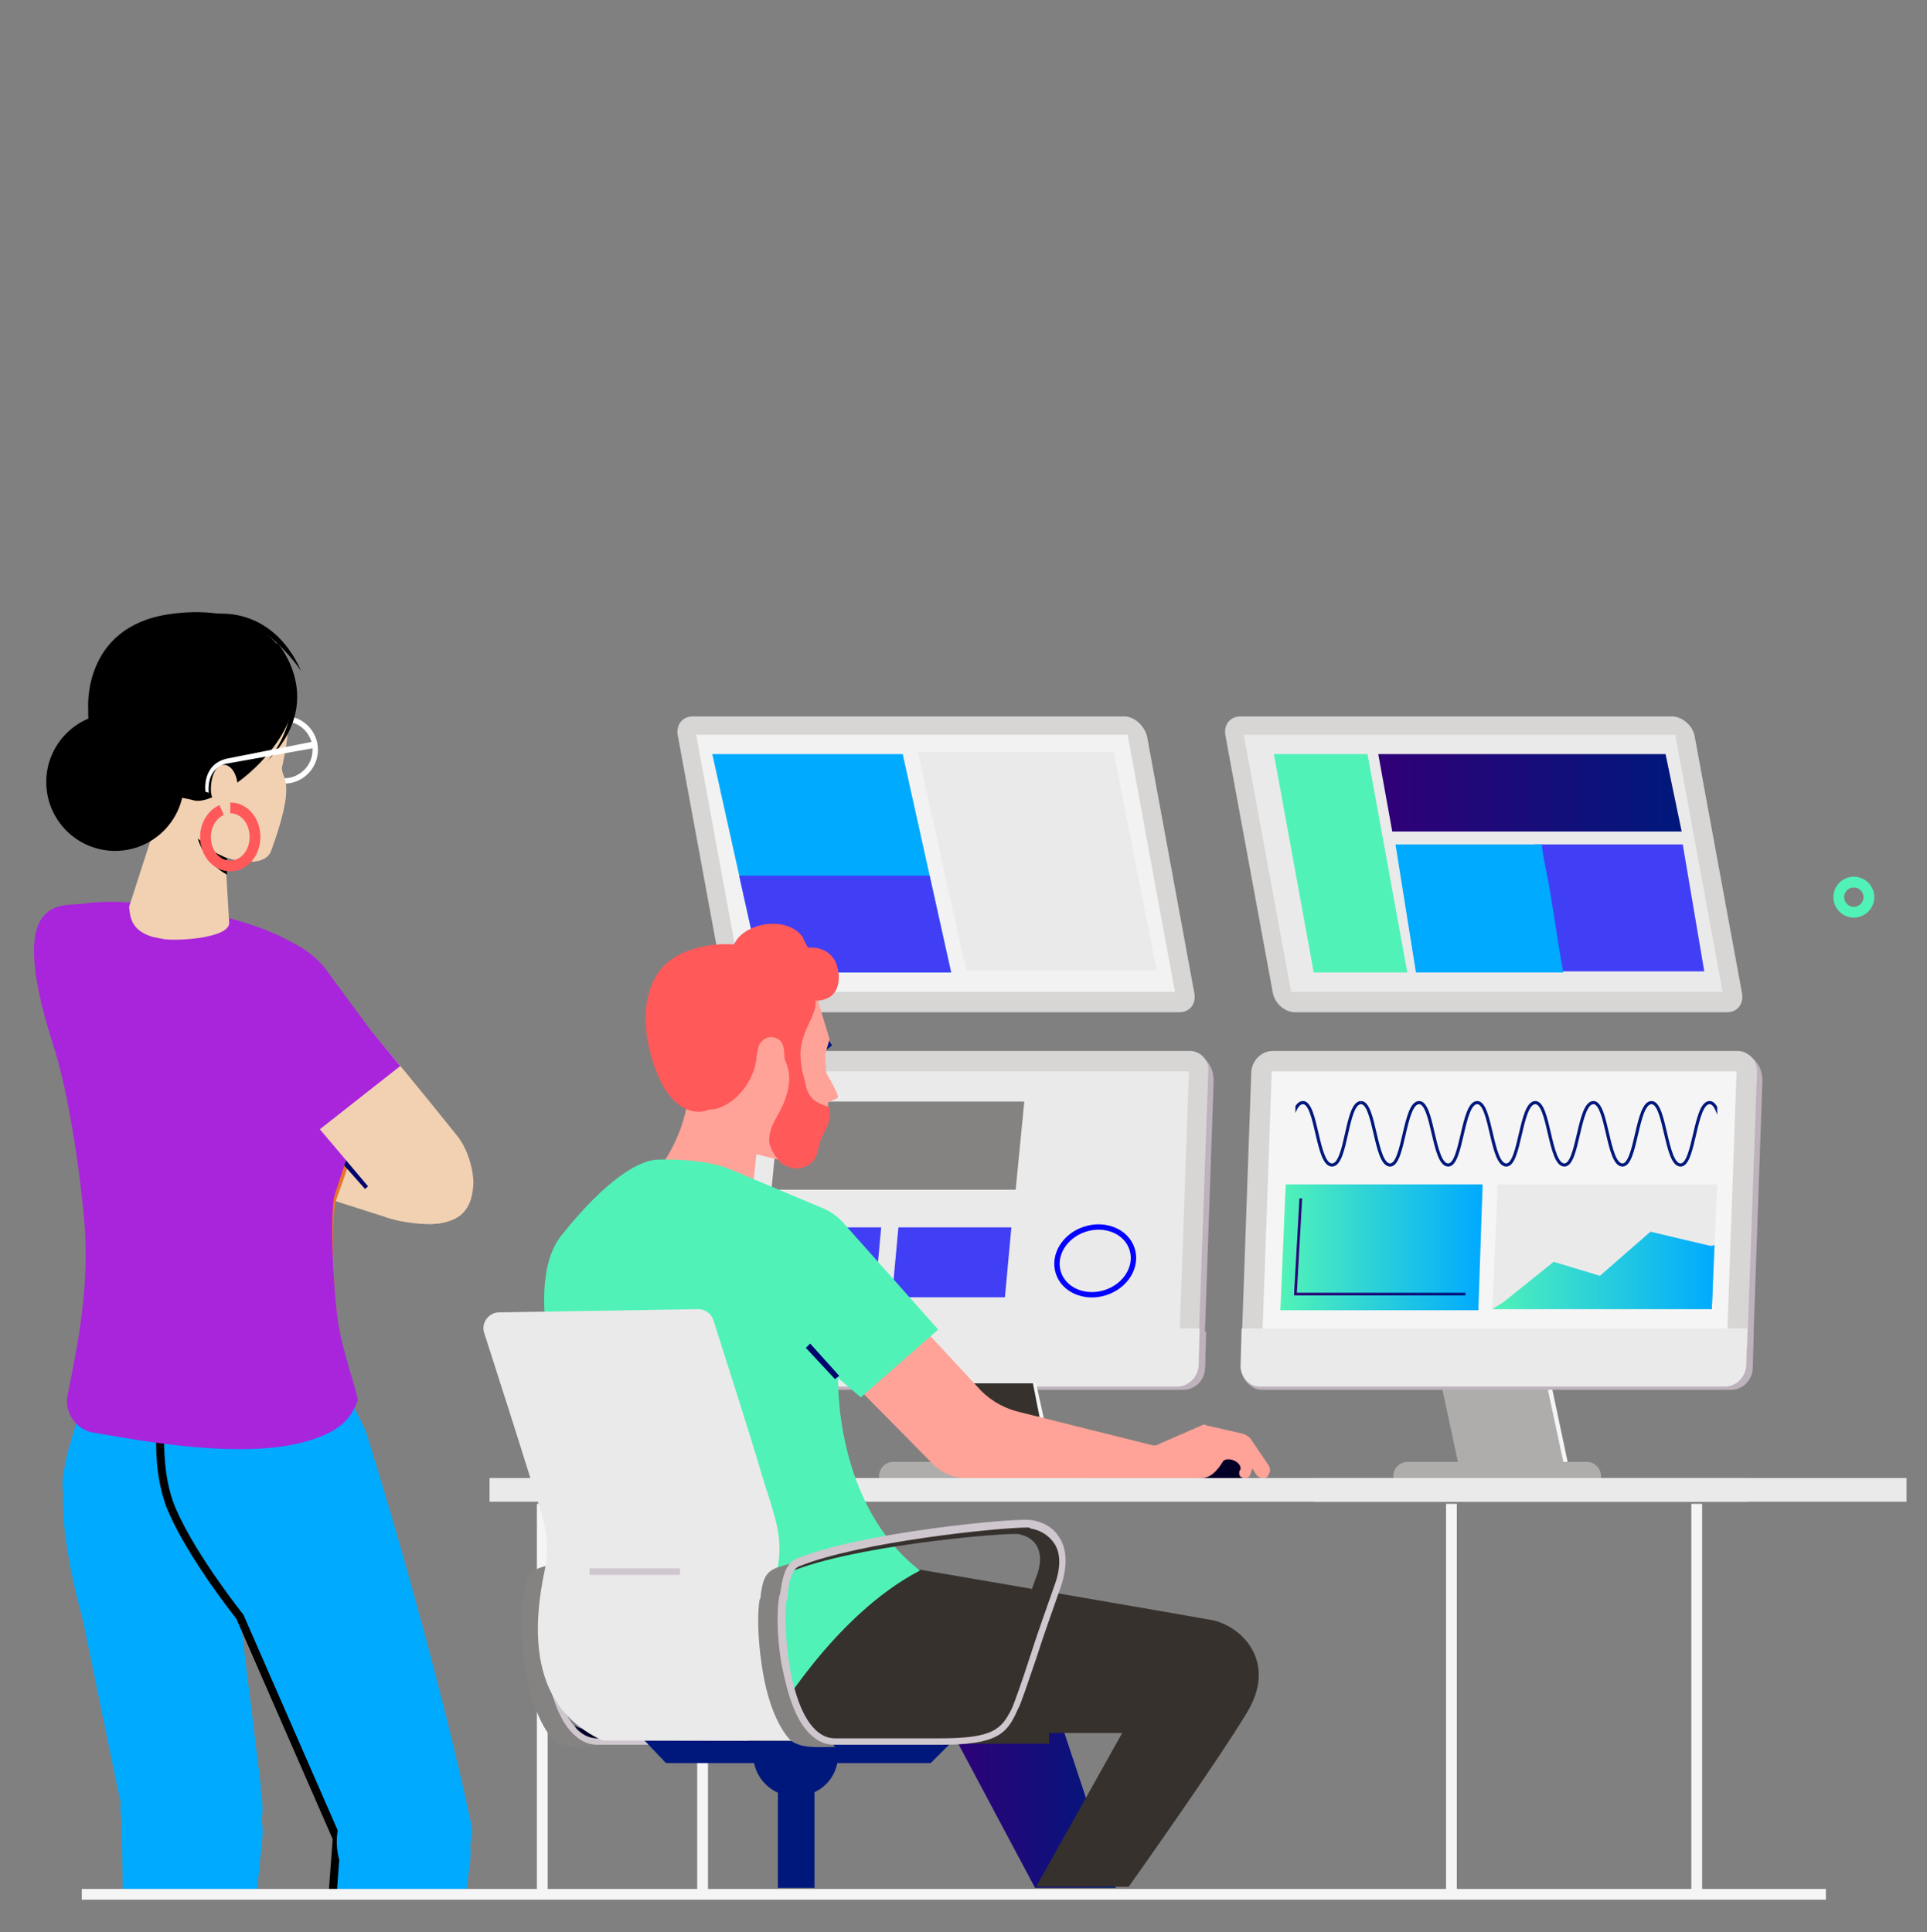 <svg id="eZ0e6jfMgy81" xmlns="http://www.w3.org/2000/svg" xmlns:xlink="http://www.w3.org/1999/xlink" viewBox="0 0 179.1 179.6" shape-rendering="geometricPrecision" text-rendering="geometricPrecision" width="179.1" height="179.6">
<rect x="0" y="0" width="179.1" height="179.6" fill="#808080" stroke="none"/>
<style><![CDATA[
#eZ0e6jfMgy832_ts {animation: eZ0e6jfMgy832_ts__ts 8000ms linear infinite normal forwards}@keyframes eZ0e6jfMgy832_ts__ts { 0% {transform: translate(97px,103.2px) scale(0,1)} 6.25% {transform: translate(97px,103.2px) scale(1,1)} 100% {transform: translate(97px,103.2px) scale(1,1)}} #eZ0e6jfMgy833_ts {animation: eZ0e6jfMgy833_ts__ts 8000ms linear infinite normal forwards}@keyframes eZ0e6jfMgy833_ts__ts { 0% {transform: translate(96.7px,106.45px) scale(0,1)} 6.25% {transform: translate(96.7px,106.45px) scale(0,1)} 12.5% {transform: translate(96.7px,106.45px) scale(1,1)} 100% {transform: translate(96.7px,106.45px) scale(1,1)}} #eZ0e6jfMgy835_ts {animation: eZ0e6jfMgy835_ts__ts 8000ms linear infinite normal forwards}@keyframes eZ0e6jfMgy835_ts__ts { 0% {transform: translate(96.4px,109.75px) scale(0,1)} 12.5% {transform: translate(96.4px,109.75px) scale(0,1)} 18.75% {transform: translate(96.4px,109.75px) scale(1,1)} 100% {transform: translate(96.4px,109.75px) scale(1,1)}} #eZ0e6jfMgy8120_tr {animation: eZ0e6jfMgy8120_tr__tr 8000ms linear infinite normal forwards}@keyframes eZ0e6jfMgy8120_tr__tr { 0% {transform: translate(23.5px,133.994px) rotate(0deg)} 8.75% {transform: translate(23.5px,133.994px) rotate(1deg)} 25% {transform: translate(23.5px,133.994px) rotate(1deg)} 33.75% {transform: translate(23.5px,133.994px) rotate(0deg)} 50% {transform: translate(23.5px,133.994px) rotate(0deg)} 58.75% {transform: translate(23.5px,133.994px) rotate(1deg)} 75% {transform: translate(23.5px,133.994px) rotate(1deg)} 85% {transform: translate(23.5px,133.994px) rotate(0deg)} 100% {transform: translate(23.5px,133.994px) rotate(0deg)}} #eZ0e6jfMgy8132_tr {animation: eZ0e6jfMgy8132_tr__tr 8000ms linear infinite normal forwards}@keyframes eZ0e6jfMgy8132_tr__tr { 0% {transform: translate(17.063px,80.5px) rotate(0deg)} 8.75% {transform: translate(17.063px,80.5px) rotate(10deg)} 25% {transform: translate(17.063px,80.5px) rotate(10deg)} 33.75% {transform: translate(17.063px,80.5px) rotate(0deg)} 50% {transform: translate(17.063px,80.5px) rotate(0deg)} 58.75% {transform: translate(17.063px,80.5px) rotate(10deg)} 75% {transform: translate(17.063px,80.5px) rotate(10deg)} 85% {transform: translate(17.063px,80.5px) rotate(0deg)} 100% {transform: translate(17.063px,80.5px) rotate(0deg)}} #eZ0e6jfMgy8158_to {animation: eZ0e6jfMgy8158_to__to 8000ms linear infinite normal forwards}@keyframes eZ0e6jfMgy8158_to__to { 0% {transform: translate(69.8px,105.4px)} 100% {transform: translate(139.8px,105.4px)}} #eZ0e6jfMgy8166_to {animation: eZ0e6jfMgy8166_to__to 8000ms linear infinite normal forwards}@keyframes eZ0e6jfMgy8166_to__to { 0% {transform: translate(149px,118.1px)} 75% {transform: translate(109px,118.1px)} 100% {transform: translate(109px,118.1px)}} #eZ0e6jfMgy8176 {animation: eZ0e6jfMgy8176_s_do 8000ms linear infinite normal forwards}@keyframes eZ0e6jfMgy8176_s_do { 0% {stroke-dashoffset: -6.51} 10% {stroke-dashoffset: 0} 100% {stroke-dashoffset: 0}} #eZ0e6jfMgy8177 {animation: eZ0e6jfMgy8177_s_do 8000ms linear infinite normal forwards}@keyframes eZ0e6jfMgy8177_s_do { 0% {stroke-dashoffset: -6.5} 3.75% {stroke-dashoffset: -6.5} 13.75% {stroke-dashoffset: 0} 100% {stroke-dashoffset: 0}} #eZ0e6jfMgy8178 {animation: eZ0e6jfMgy8178_s_do 8000ms linear infinite normal forwards}@keyframes eZ0e6jfMgy8178_s_do { 0% {stroke-dashoffset: -6.5} 7.5% {stroke-dashoffset: -6.5} 17.5% {stroke-dashoffset: 0} 100% {stroke-dashoffset: 0}} #eZ0e6jfMgy8179 {animation: eZ0e6jfMgy8179_s_do 8000ms linear infinite normal forwards}@keyframes eZ0e6jfMgy8179_s_do { 0% {stroke-dashoffset: -2.5} 11.25% {stroke-dashoffset: -2.5} 20% {stroke-dashoffset: 0} 100% {stroke-dashoffset: 0}} #eZ0e6jfMgy8180 {animation: eZ0e6jfMgy8180_s_do 8000ms linear infinite normal forwards}@keyframes eZ0e6jfMgy8180_s_do { 0% {stroke-dashoffset: -6.5} 15% {stroke-dashoffset: -6.5} 23.75% {stroke-dashoffset: 0} 100% {stroke-dashoffset: 0}} #eZ0e6jfMgy8181 {animation: eZ0e6jfMgy8181_s_do 8000ms linear infinite normal forwards}@keyframes eZ0e6jfMgy8181_s_do { 0% {stroke-dashoffset: -4.4} 18.75% {stroke-dashoffset: -4.4} 27.5% {stroke-dashoffset: 0} 100% {stroke-dashoffset: 0}} #eZ0e6jfMgy8182 {animation: eZ0e6jfMgy8182_s_do 8000ms linear infinite normal forwards}@keyframes eZ0e6jfMgy8182_s_do { 0% {stroke-dashoffset: -1.3} 22.5% {stroke-dashoffset: -1.3} 30% {stroke-dashoffset: 0} 100% {stroke-dashoffset: 0}} #eZ0e6jfMgy8183 {animation: eZ0e6jfMgy8183_s_do 8000ms linear infinite normal forwards}@keyframes eZ0e6jfMgy8183_s_do { 0% {stroke-dashoffset: -5.3} 26.25% {stroke-dashoffset: -5.3} 35% {stroke-dashoffset: 0} 100% {stroke-dashoffset: 0}} #eZ0e6jfMgy8194_ts {animation: eZ0e6jfMgy8194_ts__ts 8000ms linear infinite normal forwards}@keyframes eZ0e6jfMgy8194_ts__ts { 0% {transform: translate(95.706px,76.4px) scale(0,0);animation-timing-function: cubic-bezier(0.42,0,0.58,1)} 6.25% {transform: translate(95.706px,76.4px) scale(1.1,1.1);animation-timing-function: cubic-bezier(0,0,0.58,1)} 12.5% {transform: translate(95.706px,76.4px) scale(1,1)} 100% {transform: translate(95.706px,76.4px) scale(1,1)}} #eZ0e6jfMgy8201_ts {animation: eZ0e6jfMgy8201_ts__ts 8000ms linear infinite normal forwards}@keyframes eZ0e6jfMgy8201_ts__ts { 0% {transform: translate(91.1px,84.8px) scale(0,1)} 6.25% {transform: translate(91.1px,84.8px) scale(1,1)} 100% {transform: translate(91.1px,84.8px) scale(1,1)}} #eZ0e6jfMgy8202_ts {animation: eZ0e6jfMgy8202_ts__ts 8000ms linear infinite normal forwards}@keyframes eZ0e6jfMgy8202_ts__ts { 0% {transform: translate(94px,87.6px) scale(0,1)} 6.25% {transform: translate(94px,87.6px) scale(0,1)} 12.5% {transform: translate(94px,87.6px) scale(1,1)} 100% {transform: translate(94px,87.6px) scale(1,1)}} #eZ0e6jfMgy8203_tr {animation: eZ0e6jfMgy8203_tr__tr 8000ms linear infinite normal forwards}@keyframes eZ0e6jfMgy8203_tr__tr { 0% {transform: translate(68.977px,113.4px) rotate(0deg)} 6.25% {transform: translate(68.977px,113.4px) rotate(0deg)} 15% {transform: translate(68.977px,113.4px) rotate(10deg)} 37.5% {transform: translate(68.977px,113.4px) rotate(10deg)} 46.25% {transform: translate(68.977px,113.4px) rotate(0deg)} 62.5% {transform: translate(68.977px,113.4px) rotate(0deg)} 71.25% {transform: translate(68.977px,113.4px) rotate(10deg)} 85% {transform: translate(68.977px,113.4px) rotate(10deg)} 95% {transform: translate(68.977px,113.4px) rotate(0deg)} 100% {transform: translate(68.977px,113.4px) rotate(0deg)}} #eZ0e6jfMgy8233 {animation: eZ0e6jfMgy8233_s_do 8000ms linear infinite normal forwards}@keyframes eZ0e6jfMgy8233_s_do { 0% {stroke-dashoffset: -13.6} 10% {stroke-dashoffset: -13.6} 18.75% {stroke-dashoffset: 0} 100% {stroke-dashoffset: 0}} #eZ0e6jfMgy8234 {animation: eZ0e6jfMgy8234_s_do 8000ms linear infinite normal forwards}@keyframes eZ0e6jfMgy8234_s_do { 0% {stroke-dashoffset: -6} 6.25% {stroke-dashoffset: -6} 12.5% {stroke-dashoffset: 0} 100% {stroke-dashoffset: 0}} #eZ0e6jfMgy8235 {animation: eZ0e6jfMgy8235_s_do 8000ms linear infinite normal forwards}@keyframes eZ0e6jfMgy8235_s_do { 0% {stroke-dashoffset: -13.6} 15% {stroke-dashoffset: -13.6} 23.75% {stroke-dashoffset: 0} 100% {stroke-dashoffset: 0}} #eZ0e6jfMgy8237 {animation: eZ0e6jfMgy8237_s_do 8000ms linear infinite normal forwards}@keyframes eZ0e6jfMgy8237_s_do { 0% {stroke-dashoffset: -13.6} 3.75% {stroke-dashoffset: -13.6} 12.5% {stroke-dashoffset: 0} 100% {stroke-dashoffset: 0}} #eZ0e6jfMgy8238 {animation: eZ0e6jfMgy8238_s_do 8000ms linear infinite normal forwards}@keyframes eZ0e6jfMgy8238_s_do { 0% {stroke-dashoffset: -6} 6.25% {stroke-dashoffset: 0} 100% {stroke-dashoffset: 0}} #eZ0e6jfMgy8239 {animation: eZ0e6jfMgy8239_s_do 8000ms linear infinite normal forwards}@keyframes eZ0e6jfMgy8239_s_do { 0% {stroke-dashoffset: -13.6} 8.75% {stroke-dashoffset: -13.6} 17.5% {stroke-dashoffset: 0} 100% {stroke-dashoffset: 0}} #eZ0e6jfMgy8241 {animation: eZ0e6jfMgy8241_s_do 8000ms linear infinite normal forwards}@keyframes eZ0e6jfMgy8241_s_do { 0% {stroke-dashoffset: 30.745} 12.5% {stroke-dashoffset: 30.745} 27.5% {stroke-dashoffset: 0} 100% {stroke-dashoffset: 0}} #eZ0e6jfMgy8242_ts {animation: eZ0e6jfMgy8242_ts__ts 8000ms linear infinite normal forwards}@keyframes eZ0e6jfMgy8242_ts__ts { 0% {transform: translate(33.6px,38.7px) scale(0,0)} 15% {transform: translate(33.6px,38.7px) scale(0,0);animation-timing-function: cubic-bezier(0.42,0,0.58,1)} 21.25% {transform: translate(33.6px,38.7px) scale(1,1)} 100% {transform: translate(33.6px,38.7px) scale(1,1)}} #eZ0e6jfMgy8243_ts {animation: eZ0e6jfMgy8243_ts__ts 8000ms linear infinite normal forwards}@keyframes eZ0e6jfMgy8243_ts__ts { 0% {transform: translate(26.1px,46.6px) scale(0,0)} 6.25% {transform: translate(26.1px,46.6px) scale(0,0);animation-timing-function: cubic-bezier(0.42,0,0.58,1)} 12.5% {transform: translate(26.1px,46.6px) scale(1.1,1.1);animation-timing-function: cubic-bezier(0,0,0.58,1)} 18.75% {transform: translate(26.1px,46.6px) scale(1,1)} 100% {transform: translate(26.1px,46.6px) scale(1,1)}} #eZ0e6jfMgy8244_ts {animation: eZ0e6jfMgy8244_ts__ts 8000ms linear infinite normal forwards}@keyframes eZ0e6jfMgy8244_ts__ts { 0% {transform: translate(40px,43.9px) scale(0,0)} 20% {transform: translate(40px,43.9px) scale(0,0);animation-timing-function: cubic-bezier(0.42,0,0.58,1)} 26.25% {transform: translate(40px,43.9px) scale(1,1)} 100% {transform: translate(40px,43.9px) scale(1,1)}} #eZ0e6jfMgy8245_ts {animation: eZ0e6jfMgy8245_ts__ts 8000ms linear infinite normal forwards}@keyframes eZ0e6jfMgy8245_ts__ts { 0% {transform: translate(46.6px,35.1px) scale(0,0)} 23.75% {transform: translate(46.6px,35.1px) scale(0,0);animation-timing-function: cubic-bezier(0.42,0,0.58,1)} 30% {transform: translate(46.6px,35.1px) scale(1,1)} 100% {transform: translate(46.6px,35.1px) scale(1,1)}} #eZ0e6jfMgy8246_ts {animation: eZ0e6jfMgy8246_ts__ts 8000ms linear infinite normal forwards}@keyframes eZ0e6jfMgy8246_ts__ts { 0% {transform: translate(35.8px,16px) scale(0,0)} 6.25% {transform: translate(35.8px,16px) scale(0,0);animation-timing-function: cubic-bezier(0.42,0,0.58,1)} 12.5% {transform: translate(35.8px,16px) scale(1.1,1.1);animation-timing-function: cubic-bezier(0,0,0.58,1)} 18.75% {transform: translate(35.8px,16px) scale(1,1)} 100% {transform: translate(35.8px,16px) scale(1,1)}} #eZ0e6jfMgy8250_ts {animation: eZ0e6jfMgy8250_ts__ts 8000ms linear infinite normal forwards}@keyframes eZ0e6jfMgy8250_ts__ts { 0% {transform: translate(97.35px,29.4px) scale(0,0)} 1.25% {transform: translate(97.35px,29.4px) scale(0,0);animation-timing-function: cubic-bezier(0.42,0,0.58,1)} 7.5% {transform: translate(97.35px,29.4px) scale(1.1,1.1);animation-timing-function: cubic-bezier(0,0,0.58,1)} 13.75% {transform: translate(97.35px,29.4px) scale(1,1)} 100% {transform: translate(97.35px,29.4px) scale(1,1)}}
]]></style>
<defs><rect id="eZ0e6jfMgy82" width="195.6" height="168.5" rx="0" ry="0"/><linearGradient id="eZ0e6jfMgy870-fill" x1="87.986" y1="167.81" x2="103.651" y2="167.81" spreadMethod="pad" gradientUnits="userSpaceOnUse" gradientTransform="translate(0 0)"><stop id="eZ0e6jfMgy870-fill-0" offset="0%" stop-color="#5e1de4"/><stop id="eZ0e6jfMgy870-fill-1" offset="0%" stop-color="#310078"/><stop id="eZ0e6jfMgy870-fill-2" offset="98.26%" stop-color="#00187c"/></linearGradient><linearGradient id="eZ0e6jfMgy890-fill" x1="127.987" y1="73.729" x2="156.417" y2="73.729" spreadMethod="pad" gradientUnits="userSpaceOnUse" gradientTransform="translate(0 0)"><stop id="eZ0e6jfMgy890-fill-0" offset="0%" stop-color="#5e1de4"/><stop id="eZ0e6jfMgy890-fill-1" offset="0%" stop-color="#310078"/><stop id="eZ0e6jfMgy890-fill-2" offset="98.26%" stop-color="#00187c"/></linearGradient><linearGradient id="eZ0e6jfMgy8167-fill" x1="138.677" y1="118.068" x2="159.349" y2="118.068" spreadMethod="pad" gradientUnits="userSpaceOnUse" gradientTransform="translate(0 0)"><stop id="eZ0e6jfMgy8167-fill-0" offset="0%" stop-color="#51f2b8"/><stop id="eZ0e6jfMgy8167-fill-1" offset="100%" stop-color="#0af"/></linearGradient><linearGradient id="eZ0e6jfMgy8168-fill" x1="138.677" y1="118.068" x2="159.349" y2="118.068" spreadMethod="pad" gradientUnits="userSpaceOnUse" gradientTransform="translate(0 0)"><stop id="eZ0e6jfMgy8168-fill-0" offset="0%" stop-color="#51f2b8"/><stop id="eZ0e6jfMgy8168-fill-1" offset="100%" stop-color="#0af"/></linearGradient><linearGradient id="eZ0e6jfMgy8169-fill" x1="138.677" y1="118.068" x2="159.349" y2="118.068" spreadMethod="pad" gradientUnits="userSpaceOnUse" gradientTransform="translate(0 0)"><stop id="eZ0e6jfMgy8169-fill-0" offset="0%" stop-color="#51f2b8"/><stop id="eZ0e6jfMgy8169-fill-1" offset="100%" stop-color="#0af"/></linearGradient><linearGradient id="eZ0e6jfMgy8170-fill" x1="138.677" y1="118.068" x2="159.349" y2="118.068" spreadMethod="pad" gradientUnits="userSpaceOnUse" gradientTransform="translate(0 0)"><stop id="eZ0e6jfMgy8170-fill-0" offset="0%" stop-color="#51f2b8"/><stop id="eZ0e6jfMgy8170-fill-1" offset="100%" stop-color="#0af"/></linearGradient><linearGradient id="eZ0e6jfMgy8171-fill" x1="138.677" y1="118.068" x2="159.349" y2="118.068" spreadMethod="pad" gradientUnits="userSpaceOnUse" gradientTransform="translate(0 0)"><stop id="eZ0e6jfMgy8171-fill-0" offset="0%" stop-color="#51f2b8"/><stop id="eZ0e6jfMgy8171-fill-1" offset="100%" stop-color="#0af"/></linearGradient><linearGradient id="eZ0e6jfMgy8174-fill" x1="119.261" y1="115.929" x2="137.612" y2="115.929" spreadMethod="pad" gradientUnits="userSpaceOnUse" gradientTransform="translate(0 0)"><stop id="eZ0e6jfMgy8174-fill-0" offset="0%" stop-color="#51f2b8"/><stop id="eZ0e6jfMgy8174-fill-1" offset="100%" stop-color="#0af"/></linearGradient><linearGradient id="eZ0e6jfMgy8175-stroke" x1="120.303" y1="115.916" x2="136.242" y2="115.916" spreadMethod="pad" gradientUnits="userSpaceOnUse" gradientTransform="translate(0 0)"><stop id="eZ0e6jfMgy8175-stroke-0" offset="0%" stop-color="#5e1de4"/><stop id="eZ0e6jfMgy8175-stroke-1" offset="0%" stop-color="#310078"/><stop id="eZ0e6jfMgy8175-stroke-2" offset="98.26%" stop-color="#00187c"/></linearGradient><linearGradient id="eZ0e6jfMgy8176-stroke" x1="122.403" y1="117.058" x2="122.885" y2="117.058" spreadMethod="pad" gradientUnits="userSpaceOnUse" gradientTransform="translate(0 0)"><stop id="eZ0e6jfMgy8176-stroke-0" offset="0%" stop-color="#5e1de4"/><stop id="eZ0e6jfMgy8176-stroke-1" offset="0%" stop-color="#310078"/><stop id="eZ0e6jfMgy8176-stroke-2" offset="98.26%" stop-color="#00187c"/></linearGradient><linearGradient id="eZ0e6jfMgy8177-stroke" x1="124.164" y1="117.058" x2="124.647" y2="117.058" spreadMethod="pad" gradientUnits="userSpaceOnUse" gradientTransform="translate(0 0)"><stop id="eZ0e6jfMgy8177-stroke-0" offset="0%" stop-color="#5e1de4"/><stop id="eZ0e6jfMgy8177-stroke-1" offset="0%" stop-color="#310078"/><stop id="eZ0e6jfMgy8177-stroke-2" offset="98.26%" stop-color="#00187c"/></linearGradient><linearGradient id="eZ0e6jfMgy8178-stroke" x1="125.926" y1="117.058" x2="126.409" y2="117.058" spreadMethod="pad" gradientUnits="userSpaceOnUse" gradientTransform="translate(0 0)"><stop id="eZ0e6jfMgy8178-stroke-0" offset="0%" stop-color="#5e1de4"/><stop id="eZ0e6jfMgy8178-stroke-1" offset="0%" stop-color="#310078"/><stop id="eZ0e6jfMgy8178-stroke-2" offset="98.26%" stop-color="#00187c"/></linearGradient><linearGradient id="eZ0e6jfMgy8179-stroke" x1="127.688" y1="119.013" x2="128.029" y2="119.013" spreadMethod="pad" gradientUnits="userSpaceOnUse" gradientTransform="translate(0 0)"><stop id="eZ0e6jfMgy8179-stroke-0" offset="0%" stop-color="#5e1de4"/><stop id="eZ0e6jfMgy8179-stroke-1" offset="0%" stop-color="#310078"/><stop id="eZ0e6jfMgy8179-stroke-2" offset="98.26%" stop-color="#00187c"/></linearGradient><linearGradient id="eZ0e6jfMgy8180-stroke" x1="129.45" y1="117.058" x2="129.933" y2="117.058" spreadMethod="pad" gradientUnits="userSpaceOnUse" gradientTransform="translate(0 0)"><stop id="eZ0e6jfMgy8180-stroke-0" offset="0%" stop-color="#5e1de4"/><stop id="eZ0e6jfMgy8180-stroke-1" offset="0%" stop-color="#310078"/><stop id="eZ0e6jfMgy8180-stroke-2" offset="98.26%" stop-color="#00187c"/></linearGradient><linearGradient id="eZ0e6jfMgy8181-stroke" x1="131.212" y1="118.082" x2="131.62" y2="118.082" spreadMethod="pad" gradientUnits="userSpaceOnUse" gradientTransform="translate(0 0)"><stop id="eZ0e6jfMgy8181-stroke-0" offset="0%" stop-color="#5e1de4"/><stop id="eZ0e6jfMgy8181-stroke-1" offset="0%" stop-color="#310078"/><stop id="eZ0e6jfMgy8181-stroke-2" offset="98.26%" stop-color="#00187c"/></linearGradient><linearGradient id="eZ0e6jfMgy8182-stroke" x1="132.974" y1="119.644" x2="133.27" y2="119.644" spreadMethod="pad" gradientUnits="userSpaceOnUse" gradientTransform="translate(0 0)"><stop id="eZ0e6jfMgy8182-stroke-0" offset="0%" stop-color="#5e1de4"/><stop id="eZ0e6jfMgy8182-stroke-1" offset="0%" stop-color="#310078"/><stop id="eZ0e6jfMgy8182-stroke-2" offset="98.26%" stop-color="#00187c"/></linearGradient><linearGradient id="eZ0e6jfMgy8183-stroke" x1="134.736" y1="117.619" x2="135.178" y2="117.619" spreadMethod="pad" gradientUnits="userSpaceOnUse" gradientTransform="translate(0 0)"><stop id="eZ0e6jfMgy8183-stroke-0" offset="0%" stop-color="#5e1de4"/><stop id="eZ0e6jfMgy8183-stroke-1" offset="0%" stop-color="#310078"/><stop id="eZ0e6jfMgy8183-stroke-2" offset="98.26%" stop-color="#00187c"/></linearGradient><linearGradient id="eZ0e6jfMgy8201-fill" x1="91.142" y1="84.684" x2="102.155" y2="84.684" spreadMethod="pad" gradientUnits="userSpaceOnUse" gradientTransform="translate(0 0)"><stop id="eZ0e6jfMgy8201-fill-0" offset="0%" stop-color="#202bb9"/><stop id="eZ0e6jfMgy8201-fill-1" offset="100%" stop-color="#00187c"/></linearGradient><linearGradient id="eZ0e6jfMgy8202-fill" x1="93.864" y1="87.639" x2="100.153" y2="87.639" spreadMethod="pad" gradientUnits="userSpaceOnUse" gradientTransform="translate(0 0)"><stop id="eZ0e6jfMgy8202-fill-0" offset="0%" stop-color="#0af"/><stop id="eZ0e6jfMgy8202-fill-1" offset="100%" stop-color="#2f76ff"/></linearGradient></defs><g><line x1="65.3" y1="176.1" x2="65.3" y2="139.8" fill="none" stroke="#f5f5f5" stroke-miterlimit="10"/><line x1="50.4" y1="176.1" x2="50.4" y2="139.8" fill="none" stroke="#f5f5f5" stroke-miterlimit="10"/><g><g clip-path="url(#eZ0e6jfMgy8113)"><g><g><g><g><g><path d="M64.5,123.8l.1,4c.1.5.8,1.4,1.8,1.4h43.6c1,0,1.9-.8,2-1.9l.1-3.5h-47.6Z" fill="#beb2bd"/></g><g><path d="M112,123.5l.8-23c0-1.3-.6-1.9-1.2-2.4l-43.8-.3c-1,0-1.9.8-2,1.9L65,125c0,0,0,0,0,0l-.1,2c0,1,.8,1.9,1.8,1.9h43.3c1,0,1.9-.8,2-1.9v-3.5v0Z" fill="#beb2bd"/></g><g><g><path d="M66.3,126c-.5,0-.9-.4-.9-.9l.9-25.4c0-.5.5-.9,1-.9h43.2c.5,0,.9.4.9.9l-.9,25.4c0,.5-.5.9-1,.9h-43.2Z" fill="#ebeaea"/></g><g><path d="M110.5,99.6l-.9,25.4h-43.3l.9-25.4h43.3m.1-1.9h-43.3c-1,0-1.9.8-2,1.9L64.4,125c0,1,.8,1.9,1.8,1.9h43.2c1,0,1.9-.8,2-1.9l.9-25.4c.1-1-.7-1.9-1.7-1.9v0Z" fill="#d7d6d5"/></g></g><g><path d="M64.5,123.5l-.1,3.5c0,1,.8,1.9,1.8,1.9h43.2c1,0,1.9-.8,2-1.9l.1-3.5h-47Z" fill="#ebeaea"/></g></g><g><g><g><path d="M120.2,93.1c-.5,0-.9-.4-1-.9l-4.4-23.9c-.1-.5.2-.9.7-.9h40.1c.5,0,.9.4,1,.9L161,92.2c.1.5-.2.9-.7.9h-40.1Z" fill="#ebeaea"/></g><g><path d="M155.7,68.3l4.4,23.9h-40.1l-4.4-23.9h40.1m-.3-1.7h-40.1c-1,0-1.6.8-1.4,1.8l4.4,23.9c.2,1,1.1,1.8,2.1,1.8h40.1c1,0,1.6-.8,1.4-1.8l-4.4-23.9c-.2-1-1.2-1.8-2.1-1.8v0Z" fill="#d7d6d5"/></g></g></g><g><polygon points="94.4,110.6 71.7,110.6 72.5,102.4 95.2,102.4" fill="#858381"/></g><g><g id="eZ0e6jfMgy832_ts" transform="translate(97,103.2) scale(0,1)"><polygon points="103.4,104 97,104 97.2,102.4 103.6,102.4" transform="translate(-97,-103.2)" fill="#ff595a"/></g></g><g id="eZ0e6jfMgy833_ts" transform="translate(96.7,106.45) scale(0,1)"><g transform="translate(-96.7,-106.45)"><polygon points="107,107.3 96.7,107.3 96.9,105.6 107.1,105.6" fill="#202bb9"/></g></g><g id="eZ0e6jfMgy835_ts" transform="translate(96.4,109.75) scale(0,1)"><g transform="translate(-96.4,-109.75)"><polygon points="104.8,110.6 96.4,110.6 96.6,108.9 105,108.9" fill="#470eae"/></g></g><g><ellipse rx="3.6" ry="3.1" transform="matrix(.952-.305 0.305 0.952 101.792 117.214)" fill="none" stroke="#0403ff" stroke-width="0.5" stroke-miterlimit="10"/></g><g><g><polygon points="81.3,120.6 70.7,120.6 71.4,114.1 81.9,114.1" fill="#403ff6"/></g></g><g><g><polygon points="93.4,120.6 82.9,120.6 83.5,114.1 94,114.1" fill="#403ff6"/></g></g><g><g><g><polygon points="145.7,135.9 135.9,135.9 134.4,128.8 144.2,128.8" fill="#f5f5f5"/></g><g><polygon points="145.3,135.9 135.5,135.9 134,128.9 143.8,128.9" fill="#afadab"/></g><g><path d="M147.5,135.9h-16.7c-.7,0-1.3.6-1.3,1.3v.2h19.3v-.2c0-.7-.6-1.3-1.3-1.3Z" fill="#afadab"/></g><g><polygon points="97.9,135.9 88.1,135.9 86.5,128.6 96.3,128.6" fill="#f5f5f5"/></g><g><polygon points="97.5,135.9 87.7,135.9 86.2,128.6 96,128.6" fill="#afadab"/></g><g><polygon points="96.6,131.7 86.8,131.7 86.2,128.6 96,128.6" fill="#36312d"/></g><g><path d="M99.7,135.9h-16.7c-.7,0-1.3.6-1.3,1.3v.2h19.3v-.2c0-.7-.6-1.3-1.3-1.3Z" fill="#afadab"/></g><g><rect width="55.1" height="2.2" rx="0" ry="0" transform="translate(122.1 137.4)" fill="#ebeaea"/></g><g><rect width="117" height="2.2" rx="0" ry="0" transform="translate(45.5 137.4)" fill="#ebeaea"/></g><g><rect width="4.5" height="1.9" rx="0" ry="0" transform="translate(111.4 135.5)" fill="#030028"/></g><g><path d="M111.7,137.4h-22c-1,0-2-.4-2.8-1.1l-7.3-7.4l6.5-5.1l5.1,5.5c1,1,2.3,1.7,3.7,2l12,3c.3.1.6.1.9-.1l3.9-1.7c.1-.1.3-.1.4,0l3.5.8c.2.1.4.2.6.4l1.7,2.5c.1.2.2.4.1.7l-.1.2c-.1.2-.2.3-.4.3h-.1c-.3,0-.5-.1-.7-.4l-.3-.5-.2.6c-.1.2-.2.3-.4.3h-.2c-.3,0-.5-.3-.4-.6c0-.1,0-.1.1-.2.1-.7-1.1-1.2-1.6-.8-.3.5-1,1.6-2,1.6Z" fill="#ffa298"/></g><g><polyline points="98.6,160.1 103.7,175.5 96.2,175.5 88,160.1" fill="url(#eZ0e6jfMgy870-fill)"/></g><g><g><g><path d="M54.9,161.7c-.5-.2-1-.4-1.3-.8-.1-.1-.2-.3-.2-.4-.2-.1-.3-.3-.5-.5-.9-1.1-1.6-3.1-2-5.7-.3-2.3-.4-4.4-.2-5.4c0-.1,0-.3.1-.4.1-.6.3-1.9.6-2.2c0-.1.1-.2.1-.2.2-.4.6-.7.8-1-.7.2-1.4.4-2,.6-1.2.4-1.4,1.2-1.6,2.6c0,.1,0,.3-.1.4-.2,1.1-.2,3.5.2,6.1.3,2.1,1,5,2.5,6.8.9,1,2.8.8,3.9.8h.4c0,0,0-.1-.1-.1-.1-.5-.4-.5-.6-.6Z" fill="#858381"/></g><g><path d="M75.9,142.6c-1-1.6-2.7-1-3.2-1.1-1.7-.2-13.7,1.6-20.5,3.4-.2.4-.6.7-.8,1c0,.1-.1.2-.1.2s0,0,.1,0c5.6-2.3,18.3-3.5,20.8-3.5.1,0,.2,0,.3,0c.6.1,1.3.4,1.7,1c.5.8.5,1.9-.1,3.3-.7,2-1.6,4.5-2.3,6.7-.7,2.1-1.4,4.1-1.6,4.6-.8,1.7-1.1,2.5-6.1,2.5h-9.7c-.4,0-.7-.1-1-.3.1.1.1.3.2.4.3.4.8.6,1.3.8.2.1.4.2.6.3c0,0,0,.1.1.1l8.5-.1c2.8,0,4.7-.1,5.9-.7c1.4-.7,1.6-1.1,2.1-2.2.2-.5.8-2.1,1.7-4.7.7-2.2,1.6-4.7,2.3-6.7.9-2.4.4-4.1-.2-5Z" fill="#030028"/></g></g><g><path d="M65.3,162.2h-9.7c-1,0-1.8-.4-2.6-1.3-1.4-1.6-2-4.4-2.4-6.4-.4-2.5-.4-4.8-.2-5.9c0-.1,0-.2.1-.4.2-1.3.4-2.8,1.5-3.3c6.2-2.5,20.3-3.8,21.8-3.6.9.1,2.1.6,2.7,1.7.7,1.1.7,2.7.1,4.5-.7,2-1.6,4.5-2.3,6.7-.8,2.3-1.4,4.2-1.7,4.7-1,2.3-2,3.3-7.3,3.3ZM73.4,142c-2.6,0-15.5,1.3-21.2,3.6-.8.3-1,1.7-1.1,2.8c0,.1,0,.3-.1.4-.3,2.2.1,9,2.4,11.7.6.7,1.3,1.1,2.1,1.1h9.7c5,0,5.8-.8,6.8-2.9.2-.5.9-2.4,1.6-4.6s1.6-4.7,2.3-6.7c.6-1.6.6-3,0-3.9s-1.5-1.3-2.2-1.4c0-.1-.1-.1-.3-.1Z" fill="#cfc6ce"/></g></g><g><path d="M85.4,145.9c0,0,24.5,4.2,27.2,4.7s6.2,3.8,3.3,8.6-11,16.2-11,16.2h-8.6l8-14.3h-18.2-17.3l7.5-11.9l9.1-3.3Z" fill="#36312d"/></g><g><rect width="22.9" height="1.4" rx="0" ry="0" transform="translate(74.6 160.7)" fill="#36312d"/></g><g><polyline points="59.9,161.8 61.9,163.9 86.5,163.9 88.5,161.9" fill="#00187c"/></g><g><rect width="3.4" height="11.6" rx="0" ry="0" transform="translate(72.3 163.9)" fill="#00187c"/></g><g><path d="M77.9,163.1h-7.9c0,2.2,1.8,3.9,3.9,3.9c2.3,0,4-1.7,4-3.9Z" fill="#00187c"/></g></g></g><polygon points="130.8,90.4 122.1,90.4 118.4,70.1 127.1,70.1" fill="#51f2b8"/><polygon points="156.3,77.3 129.4,77.3 128.1,70.1 154.8,70.1" fill="url(#eZ0e6jfMgy890-fill)"/><path d="M143,80.7c.3,1.6,1.2,7.9,1.6,9.6h13.8l-2-11.8h-13.8c.1.7.2,1.5.4,2.2Z" fill="#403ff6"/><path d="M143.8,81.4c-.2-1-.4-1.9-.5-2.9h-13.6l1.9,11.9h13.7c-.3-1.4-1.2-7.6-1.5-9Z" fill="#0af"/></g></g><g><g><path d="M12.6,196.5c.7,4.4,1.3,9.6,1.1,13.3c0,0,0,0,0,0c0,.3,1.1,5.8,5.9-1.3c0,0,0,0,0-.1v-12.1c-2.3.3-4.6.4-7,.2Z" fill="#da8f67"/><polyline points="18.7,207.4 23.2,214.6 21.7,215.6 14.4,209.2" fill="#da8f67"/><path d="M13.8,204.9c.2.2.6,1.4.7,1.6c1.5,1.5,2.4,3.9,3.6,5c2.6,2.5,3.5,2.7,3.5,2.7c1.2,1.1,1.1-1,5.3,3.3c1.1,1.1-5.3,1.3-7.2.3-1.7-.9-3.7-4.3-5.4-5.6-.7-.6.5,4.3.5,4.3h-1.2c0,0-1-4.4-2.3-6.9v0c-1.3-2.2,1.4-5.8,2.5-4.7Z"/></g><g><path d="M30.3,196.4c.7,4.4,1.3,9.6,1.1,13.3c0,0,0,0,0,0c0,.3,1.1,5.8,5.9-1.3c0,0,0,0,0-.1v-12.1c-2.3.3-4.7.3-7,.2Z" fill="#da8f67"/><polyline points="36.3,207.3 40.8,214.5 39.3,215.5 32.1,209" fill="#da8f67"/><path d="M31.5,204.8c.2.2.6,1.4.7,1.6c1.5,1.5,2.4,3.9,3.6,5c2.6,2.5,3.5,2.7,3.5,2.7c1.2,1.1.2-1.1,5.3,3.3c1.2,1-5.3,1.3-7.2.3-1.7-.9-3.7-4.3-5.4-5.6-.7-.6.5,4.3.5,4.3h-1.2c0,0-1-4.4-2.3-6.9v0c-1.4-2.2,1.4-5.8,2.5-4.7Z"/></g><path d="M29.5,125.5c1.5,0,2.9,3.9,2.9,3.9l2.5,6.7c.7,2.9-.8,5.8-3.6,6.8l-7.4,2.8c-1.7.6-3.4,1.3-5.1.7c0,0-12.9-1.5-13-8.4c0-2.6,2.7-9.9,2.7-9.9s19.6-2.6,21-2.6Z" fill="#0af"/><path d="M11.4,132.3l.6-.1c.2,0,.4,0,.6,0c4.6,0,8,3.7,8.5,8.2l3.1,25.3c.4,3.1-2.2,5.8-5.3,5.6l-3.2-.2c-2.3-.2-4.1-1.8-4.6-4L7.7,150.6c-5-18.3,1.5-18,3.7-18.3Z" fill="#0af"/><path d="M24.4,170.7c.2-3.4-2.2-6.4-5.5-6.9h-.1c-3.8-.6-7.2,2.2-7.5,6l.6,31.7c4.4,0,5.1,0,9.4,0l3.1-30.8Z" fill="#0af"/><path d="M34,133.1c2.2,6.8,7.3,24.5,9.8,36.5.4,1.9-1.1,5.3-3.1,5.2l-5.7-.2c-1.2,0-3.5-3.1-4-4.1L17.5,139.8c0-.1-.1-.2-.1-.3-.6-1.7-.4-3.6.6-5.2c1.4-2.4,4.1-5.5,8.7-5.6c2.7.1,6.4,1.8,7.3,4.4Z" fill="#0af"/><circle r="9.3" transform="translate(25.1 136)" fill="#0af"/><circle r="9.3" transform="translate(15.3 137.4)" fill="#0af"/><path d="M39.8,203L29,201.9l2-31.6c.2-2.8,2.6-4.8,5.3-4.7l1.9.1c3.4.2,5.9,3.2,5.5,7.3l-3.9,30Z" fill="#0af"/><path d="M29,201.9l2.3-31-9-20.6c0,0-4.4-5.5-6.3-9.9s-.8-10.3-.8-10.3" fill="none" stroke="#000" stroke-width="0.75" stroke-miterlimit="10"/><ellipse rx="6.6" ry="6.7" transform="translate(17.8 168.1)" fill="#0af"/><path d="" fill="#083176"/><ellipse rx="6.2" ry="6.3" transform="translate(37.5 171.2)" fill="#0af"/></g></g><clipPath id="eZ0e6jfMgy8113"><use width="195.6" height="168.5" xlink:href="#eZ0e6jfMgy82" transform="translate(-6.5 7.4)"/></clipPath></g></g><g><circle r="1.4" transform="translate(172.3 83.4)" fill="none" stroke="#51f2b8" stroke-miterlimit="10"/></g><line x1="7.6" y1="176.1" x2="169.7" y2="176.1" fill="none" stroke="#f5f5f5" stroke-miterlimit="10"/><line x1="157.7" y1="176.1" x2="157.7" y2="139.8" fill="none" stroke="#f5f5f5" stroke-miterlimit="10"/><line x1="134.9" y1="176.1" x2="134.9" y2="139.8" fill="none" stroke="#f5f5f5" stroke-miterlimit="10"/></g><g id="eZ0e6jfMgy8120_tr" transform="translate(23.5,133.994) rotate(0)"><g transform="translate(-23.5,-133.994)"><g><path d="M23.5,109.2l12.2,3.9c1.9.7,4.1.7,4.4.7c1-.1,2,0,2.8-2c1.1-2.7-1.9-4.7-4.6-5.4-3.9-1-9.3-2.6-13.7-3.3-1.1-.2-3.6-.2-3.8,3-.1,1.9,2.7,3.1,2.7,3.1Z" fill="#f2d1b3"/></g><path d="M31,122.6c-.5-3.6-.6-9.6-.1-11.2s3.4-8.2,2.5-14.3" fill="none" stroke="#e77528" stroke-width="0.75" stroke-miterlimit="10"/><line x1="34.3" y1="110.2" x2="32" y2="107.6" fill="none" stroke="#00066e" stroke-miterlimit="10"/><path d="M18.1,84.6c0,0-6.5-1.2-10.3-.6-2,.3-7.4-1.1-2.9,13c1.2,3.6,2.3,9.9,2.9,16.1.6,6.4-.6,12-1.5,16.5-.4,1.7.8,3.4,2.5,3.6c3.6.6,12.3,2.3,18.4,1.1c4.3-.9,5.4-2.4,6-4c.3,0-1-3.5-1.6-6.4-.6-2.7-1-11.2-.5-12.8c2.2-7,3.8-9.2,1.6-14.9-1.5-3.6-3-6.2-4.4-7.7-2.6-2.5-10.2-3.9-10.2-3.9Z" fill="#a825db"/><g><path d="M21.9,90.7c.4-1,.6-1.4,1.7-2.1c1.9-1.1,3.8-.7,5.3,1c2.4,2.5,6.4,7,13.6,16c.9,1.1,1.5,3,1.5,4.4-.1,2-.8,4.2-5.3,3.7-1.2-.1-3-1.6-3.8-2.6l-12-14.2c-1.4-1.7-1.8-4.1-1-6.2Z" fill="#f2d1b3"/></g><path d="M37.2,99.1l-2.8-3.4L30.2,90c-1.1-1.4-3-2.6-4.8-3-2.1-.4-4.9.5-5.3,4.4-.7,7.1,9.6,13.6,9.6,13.6" fill="#a825db"/><g><path d="M15,75l5.7.5.6,10.3c0,1.4-4.7,1.7-6.1,1.5l-1-.2c-2-.6-2.1-1.8-2.2-2.8L15,75Z" fill="#f2d1b3"/></g><path d="M18.1,75.3c0,0-.1,2.8,3,4.5v1.5c0,0-3.3-1.5-3-6Z"/></g></g><g id="eZ0e6jfMgy8132_tr" transform="translate(17.063,80.5) rotate(0)"><g transform="translate(-17.063,-80.5)"><ellipse rx="2.9" ry="2.9" transform="translate(26.4 69.7)" fill="none" stroke="#fff" stroke-width="0.5" stroke-miterlimit="10"/><g><path d="M25.6,65.1c0,0,2.1-.7.7,5.8c0,.2-.1.3-.1.5c0,1.1,1.4,1.1-1,7.7-.8,2.1-5.6.4-5.6-.3c0,0-3.8-2.1-4.6-5.9-.8-3.9,6.1-11.8,10.6-7.8Z" fill="#f2d1b3"/></g><path d="M8.2,65.9c0,0-.6-7.6,7.5-8.8s12.1,3.3,11.6,8.1-7.3,9.8-9.3,9.2-10-.7-9.8-8.5Z"/><g><path d="M22.1,73.3c0,1.3-.2,2.3-.9,2.3-.3,0-.6-.1-.8-.4-.4-.4-.8-1-.8-1.8c0-1.3.5-2.3,1.2-2.3s1.3.9,1.3,2.2Z" fill="#f2d1b3"/></g><ellipse rx="6.4" ry="6.4" transform="translate(10.7 72.7)"/><path d="M19.8,57.1c0,0,5.4-1,8.2,5.3c0,0-4.1-6.3-8.6-4.6l.4-.7Z"/><path d="M25.8,59.8c0,0,4.7,5.3-1,11c0,0,5-5.3.1-10.9l.9-.1Z"/><path d="M21.2,70.5l8.1-1.6.1.6L21,71c0,0-1.8.3-1.6,2.7l-.3-.1c0,0-.4-2.6,2.1-3.1Z" fill="#fff"/><path d="M21.4,75.1c1.3,0,2.3,1.2,2.3,2.7s-1,2.7-2.3,2.7-2.3-1.2-2.3-2.7c0-1.1.6-2.1,1.5-2.5" fill="none" stroke="#ff595a" stroke-miterlimit="10"/></g></g><g><g><g><path d="M115.4,123.8l.1,4c.1.5.8,1.4,1.8,1.4h43.6c1,0,1.9-.8,2-1.9l.1-3.5h-47.6Z" fill="#beb2bd"/></g><g><path d="M163,123.5l.8-23c0-1.3-.6-1.9-1.2-2.4l-43.8-.3c-1,0-1.9.8-2,1.9l-.9,25.4c0,0,0,0,0,0l-.1,2c0,1,.8,1.9,1.8,1.9h43.2c1,0,1.9-.8,2-1.9l.2-3.6v0Z" fill="#beb2bd"/></g><g><g><path d="M117.2,126c-.5,0-.9-.4-.9-.9l.9-25.4c0-.5.5-.9,1-.9h43.2c.5,0,.9.4.9.9l-.9,25.4c0,.5-.5.9-1,.9h-43.2Z" fill="#f5f5f5"/></g><g><path d="M161.4,99.6l-.9,25.4h-43.2l.9-25.4h43.2m.1-1.9h-43.2c-1,0-1.9.8-2,1.9l-.9,25.4c0,1,.8,1.9,1.8,1.9h43.2c1,0,1.9-.8,2-1.9l.9-25.4c0-1-.8-1.9-1.8-1.9v0Z" fill="#d7d6d5"/></g></g><g><path d="M115.4,123.5l-.1,3.5c0,1,.8,1.9,1.8,1.9h43.2c1,0,1.9-.8,2-1.9l.1-3.5h-47Z" fill="#ebeaea"/></g></g><g clip-path="url(#eZ0e6jfMgy8162)"><g id="eZ0e6jfMgy8158_to" transform="translate(69.8,105.4)"><g transform="translate(-139.8,-105.4)"><path d="M120.9,102.5c1.3,0,1.3,5.8,2.7,5.8c1.3,0,1.3-5.8,2.7-5.8c1.3,0,1.3,5.8,2.7,5.8c1.3,0,1.3-5.8,2.7-5.8c1.3,0,1.3,5.8,2.7,5.8c1.3,0,1.3-5.8,2.7-5.8c1.3,0,1.3,5.8,2.7,5.8c1.3,0,1.3-5.8,2.7-5.8c1.3,0,1.3,5.8,2.7,5.8c1.3,0,1.3-5.8,2.7-5.8c1.3,0,1.3,5.8,2.7,5.8c1.3,0,1.3-5.8,2.7-5.8c1.3,0,1.3,5.8,2.7,5.8s1.3-5.8,2.7-5.8" fill="none" stroke="#00187c" stroke-width="0.291" stroke-miterlimit="10" stroke-dasharray="93.794"/><path d="M120.9,102.5c1.3,0,1.3,5.8,2.7,5.8c1.3,0,1.3-5.8,2.7-5.8c1.3,0,1.3,5.8,2.7,5.8c1.3,0,1.3-5.8,2.7-5.8c1.3,0,1.3,5.8,2.7,5.8c1.3,0,1.3-5.8,2.7-5.8c1.3,0,1.3,5.8,2.7,5.8c1.3,0,1.3-5.8,2.7-5.8c1.3,0,1.3,5.8,2.7,5.8c1.3,0,1.3-5.8,2.7-5.8c1.3,0,1.3,5.8,2.7,5.8c1.3,0,1.3-5.8,2.7-5.8c1.3,0,1.3,5.8,2.7,5.8s1.3-5.8,2.7-5.8" transform="translate(37.8 0)" fill="none" stroke="#00187c" stroke-width="0.291" stroke-miterlimit="10" stroke-dasharray="93.794"/><path d="M120.9,102.5c1.3,0,1.3,5.8,2.7,5.8c1.3,0,1.3-5.8,2.7-5.8c1.3,0,1.3,5.8,2.7,5.8c1.3,0,1.3-5.8,2.7-5.8c1.3,0,1.3,5.8,2.7,5.8c1.3,0,1.3-5.8,2.7-5.8c1.3,0,1.3,5.8,2.7,5.8c1.3,0,1.3-5.8,2.7-5.8c1.3,0,1.3,5.8,2.7,5.8c1.3,0,1.3-5.8,2.7-5.8c1.3,0,1.3,5.8,2.7,5.8c1.3,0,1.3-5.8,2.7-5.8c1.3,0,1.3,5.8,2.7,5.8s1.3-5.8,2.7-5.8" transform="translate(75.6 0)" fill="none" stroke="#00187c" stroke-width="0.291" stroke-miterlimit="10" stroke-dasharray="93.794"/></g></g><clipPath id="eZ0e6jfMgy8162"><rect width="39.2" height="7.536" rx="0" ry="0" transform="translate(120.4 101.364)" fill="#d2dbed" stroke-width="0"/></clipPath></g><polygon points="159.1,121.7 138.7,121.7 139.2,110.1 159.6,110.1" fill="#ebeaea"/><g clip-path="url(#eZ0e6jfMgy8172)"><g id="eZ0e6jfMgy8166_to" transform="translate(149,118.1)"><g transform="translate(-149,-118.1)"><polygon points="139.8,121 144.4,117.3 148.7,118.6 153.4,114.5 159.3,115.9 159.1,121.7 138.7,121.7" fill="url(#eZ0e6jfMgy8167-fill)"/><polygon points="139.8,121 144.4,117.3 148.7,118.6 153.4,114.5 159.3,115.9 159.1,121.7 138.7,121.7" transform="matrix(-1 0 0 1 318 0)" fill="url(#eZ0e6jfMgy8168-fill)"/><polygon points="139.8,121 144.4,117.3 148.7,118.6 153.4,114.5 159.3,115.9 159.1,121.7 138.7,121.7" transform="translate(40 0)" fill="url(#eZ0e6jfMgy8169-fill)"/><polygon points="139.8,121 144.4,117.3 148.7,118.6 153.4,114.5 159.3,115.9 159.1,121.7 138.7,121.7" transform="matrix(-1 0 0 1 358 0)" fill="url(#eZ0e6jfMgy8170-fill)"/><polygon points="139.8,121 144.4,117.3 148.7,118.6 153.4,114.5 159.3,115.9 159.1,121.7 138.7,121.7" transform="translate(79 0)" fill="url(#eZ0e6jfMgy8171-fill)"/></g></g><clipPath id="eZ0e6jfMgy8172"><polygon points="159.1,121.7 138.7,121.7 139.2,110.1 159.6,110.1" fill="#ebeaea"/></clipPath></g><polygon points="137.4,121.8 119,121.8 119.5,110.1 137.8,110.1" fill="url(#eZ0e6jfMgy8174-fill)"/><polyline points="120.9,111.4 120.4,120.3 136.2,120.3" fill="none" stroke="url(#eZ0e6jfMgy8175-stroke)" stroke-width="0.25" stroke-miterlimit="10"/><line id="eZ0e6jfMgy8176" x1="122.8" y1="113.8" x2="122.5" y2="120.3" transform="translate(0 0)" fill="none" stroke="url(#eZ0e6jfMgy8176-stroke)" stroke-width="0.25" stroke-miterlimit="10" stroke-dashoffset="-6.51" stroke-dasharray="6.507"/><line id="eZ0e6jfMgy8177" x1="124.5" y1="113.8" x2="124.3" y2="120.3" fill="none" stroke="url(#eZ0e6jfMgy8177-stroke)" stroke-width="0.25" stroke-miterlimit="10" stroke-dashoffset="-6.5" stroke-dasharray="6.503"/><line id="eZ0e6jfMgy8178" x1="126.3" y1="113.8" x2="126.1" y2="120.3" fill="none" stroke="url(#eZ0e6jfMgy8178-stroke)" stroke-width="0.25" stroke-miterlimit="10" stroke-dashoffset="-6.5" stroke-dasharray="6.503"/><line id="eZ0e6jfMgy8179" x1="127.9" y1="117.8" x2="127.8" y2="120.3" fill="none" stroke="url(#eZ0e6jfMgy8179-stroke)" stroke-width="0.25" stroke-miterlimit="10" stroke-dashoffset="-2.5" stroke-dasharray="2.502"/><line id="eZ0e6jfMgy8180" x1="129.8" y1="113.8" x2="129.6" y2="120.3" fill="none" stroke="url(#eZ0e6jfMgy8180-stroke)" stroke-width="0.25" stroke-miterlimit="10" stroke-dashoffset="-6.5" stroke-dasharray="6.503"/><line id="eZ0e6jfMgy8181" x1="131.5" y1="115.9" x2="131.3" y2="120.3" fill="none" stroke="url(#eZ0e6jfMgy8181-stroke)" stroke-width="0.25" stroke-miterlimit="10" stroke-dashoffset="-4.4" stroke-dasharray="4.405"/><line id="eZ0e6jfMgy8182" x1="133.1" y1="119" x2="133.1" y2="120.3" fill="none" stroke="url(#eZ0e6jfMgy8182-stroke)" stroke-width="0.25" stroke-miterlimit="10" stroke-dashoffset="-1.3" stroke-dasharray="1.3"/><line id="eZ0e6jfMgy8183" x1="135.1" y1="115" x2="134.9" y2="120.3" fill="none" stroke="url(#eZ0e6jfMgy8183-stroke)" stroke-width="0.25" stroke-miterlimit="10" stroke-dashoffset="-5.3" stroke-dasharray="5.304"/></g><g><g><g><g><path d="M69.2,93.1c-.5,0-.9-.4-1-.9L63.8,68.3c-.1-.5.2-.9.7-.9h40.1c.5,0,.9.4,1,.9L110,92.2c.1.5-.2.9-.7.9h-40.1Z" fill="#f2f2f2"/></g><g><path d="M104.8,68.3l4.4,23.9h-40.1L64.7,68.3h40.1m-.3-1.7h-40.1c-1,0-1.6.8-1.4,1.8l4.4,23.9c.2,1,1.1,1.8,2.1,1.8h40.1c1,0,1.6-.8,1.4-1.8l-4.4-23.9c-.3-1-1.2-1.8-2.1-1.8v0Z" fill="#d7d6d5"/></g></g></g><polygon points="88.4,90.4 70.7,90.4 66.2,70.1 83.9,70.1" fill="#0af"/><polygon points="68.7,81.4 70.7,90.4 88.4,90.4 86.4,81.4" fill="#403ff6"/><polygon points="107.5,90.2 89.8,90.2 85.3,69.9 103.5,69.9" fill="#ebeaea"/><g id="eZ0e6jfMgy8194_ts" transform="translate(95.706,76.4) scale(0,0)"><g transform="translate(-95.706,-76.4)"><g><g><path d="M95.1,76.7l3.7,3.9c-.8.8-1.8,1.2-3,1.2-2.7,0-5.2-2.3-5.5-5.1s1.6-5.1,4.3-5.1c-.2-.1.1,2.2.5,5.1Z" fill="none" stroke="#0403ff" stroke-width="0.5" stroke-miterlimit="10"/></g></g><g><g><path d="M101.1,76.1c.2,1.6-.3,3-1.2,3.9l-3.7-3.9-.6-5.1c2.7,0,5.2,2.3,5.5,5.1Z" fill="#ff595a"/></g></g></g></g><g id="eZ0e6jfMgy8201_ts" transform="translate(91.1,84.8) scale(0,1)"><polygon points="102.2,85.4 91.3,85.4 91.1,84 102,84" transform="translate(-91.1,-84.8)" fill="url(#eZ0e6jfMgy8201-fill)"/></g><g id="eZ0e6jfMgy8202_ts" transform="translate(94,87.6) scale(0,1)"><polygon points="100.2,88.3 94,88.3 93.9,86.9 100,86.9" transform="translate(-94,-87.6)" fill="url(#eZ0e6jfMgy8202-fill)"/></g></g><g id="eZ0e6jfMgy8203_tr" transform="translate(68.977,113.4) rotate(0)"><g transform="translate(-68.977,-112.4)"><g><path d="M76.3,97c.3-.2.6-.5.9-.7c0,0,.1-.1.1-.1s0,0,0-.1c-.1-.1-.2-.3-.3-.4s-.1-.2-.3-.2" fill="#00187c"/></g><g><path d="M76.7,101.6c0,0,.9-.4,1.1-.5s.1-.5-1.5-3.2" fill="#ffa298"/></g><g><path d="M70.3,106.3l-.4,3.8-9.1-1.8c0,0,2.4-2.9,3-6.4-2.4-2.6-5.4-8.5-.6-12.7c3.2-2.8,10.9-2,12.6,2.1l1.3,4.3-.4,1.4c0,0,.2,4,.3,5.3s-1.7,5-2.4,5c-.7-.1-4.3-1-4.3-1Z" fill="#ffa298"/></g><g><path d="M73,101.1c-.4,1.4-1.6,2.5-1.5,4c0,.6.7,1.7,1.2,2.1.3.2.7.3,1,.4.6.1,1.2-.1,1.6-.4.5-.4.7-1,.8-1.6.1-.5.3-1,.6-1.5.3-.6.5-1.2.4-1.9c0-.1,0-.2-.1-.3s-.2-.1-.3-.1c-.5-.2-1-.4-1.3-.8-.5-.6-.5-1.2-.7-1.9s-.3-1.4-.3-2.1c0-1.2.5-2.3,1-3.3.2-.5.6-1.4.3-1.9-1.9-.2-3.8.8-5.5,1.5-1.3.5-2.5,1.1-3.5,2-.7.7-1.2,1.7-1.6,2.6-.3.5-.5,1.1-.7,1.7-.1.6-.1,1.2.2,1.7.9,1.5,2.6.7,3.6-.1c1.1-.9,1.9-2.3,2.1-3.7c0-.4.1-.8.2-1.2.2-.6.9-1.1,1.6-.8.7.2.8,1,.8,1.7c0,.2.1.4.2.7.4,1,.3,2.1-.1,3.2Z" fill="#ff595a"/></g><g><path d="M75.7,92c.5.1,1-.1,1.4-.3c1.1-.7,1-2.4.5-3.4-.5-.9-1.5-1.3-2.5-1.2c0,0-.5-.9-.5-1-1.3-1.8-4.6-1.5-6,.1-.1.1-.4.6-.4.6-2.5-.2-5.9.6-7.2,2.9-1.7,2.8-1,6.8.3,9.6.4.9,1,1.8,1.8,2.4s1.9.9,2.9.4c1.2-.5,1.6-1.9,1.9-3.1.2-1.2.4-2.6,1.3-3.5c1-1.1,2.5-1.3,3.8-1.7.7-.2,1.3-.6,2-1c.5-.6-.2-1,.7-.8Z" fill="#ff595a"/></g></g></g><g transform="translate(0 0)"><g><path d="M61.2,107.8c0,0,4.3-.2,6.9,1l8.1,3.4c.8.3,1.6.8,2.2,1.5l8.8,9.9-7.2,6.3-2.1-1.8c0,0-.4,11.7,7.6,17.9-8.1,4.2-13.8,14.2-13.8,14.2L54,155.8c0,0,2.1-16.7.5-19.5-1.6-2.7-6.5-16.6-2.2-21.6c4-5,7.1-6.9,8.9-6.9Z" fill="#51f2b8"/></g><g><polyline points="78,127.9 77.6,128.2 74.9,125.3 75.3,124.9" fill="#00066e"/></g></g><g><g><path d="M77.6,161.8c-3.4-1.6-7.6-5.2-5.4-15.7.7-3.2-.2-5.1-1.4-9-.9-3.2-3.6-11.5-4.5-14.4-.2-.6-.8-1-1.4-1l-18.5.3c-1,0-1.7,1-1.4,1.9c1.1,3.4,3.3,10.3,4.2,13.2c1.2,3.9,2.1,5.8,1.4,9-2.2,10.5,2,14.1,5.4,15.7h21.6Z" fill="#ebeaea"/></g><g><rect width="8.4" height="0.6" rx="0" ry="0" transform="translate(54.8 145.8)" fill="#cfc6ce"/></g><g><g><g><path d="M76.9,161.7c-.5-.2-1-.4-1.3-.8-.1-.1-.2-.3-.2-.4-.2-.1-.3-.3-.5-.5-.9-1.1-1.6-3.1-2-5.7-.3-2.3-.4-4.4-.2-5.4c0-.1,0-.3.1-.4.1-.6.3-1.9.6-2.2c0-.1.1-.2.1-.2.2-.4.6-.7.8-1-.7.2-1.4.4-2,.6-1.2.4-1.4,1.2-1.6,2.6c0,.1,0,.3-.1.4-.2,1.1-.2,3.5.2,6.1.3,2.1,1,5,2.5,6.8.9,1,2.8.8,3.9.8h.4c0,0,0-.1-.1-.1-.1-.5-.3-.5-.6-.6Z" fill="#858381"/></g><g><path d="M98,142.6c-1-1.6-2.7-1-3.2-1.1-1.7-.2-13.7,1.6-20.5,3.4-.2.4-.6.7-.8,1c0,.1-.1.2-.1.2s0,0,.1,0c5.6-2.3,18.3-3.5,20.8-3.5.1,0,.2,0,.3,0c.6.1,1.3.4,1.7,1c.5.8.5,1.9-.1,3.3-.7,2-1.6,4.5-2.3,6.7-.7,2.1-1.4,4.1-1.6,4.6-.8,1.7-1.1,2.5-6.1,2.5h-9.7c-.4,0-.7-.1-1-.3.1.1.1.3.2.4.3.4.8.6,1.3.8.2.1.4.2.6.3c0,0,0,.1.1.1l8.5-.1c2.8,0,4.7-.1,5.9-.7c1.4-.7,1.6-1.1,2.1-2.2.2-.5.8-2.1,1.7-4.7.7-2.2,1.6-4.7,2.3-6.7.8-2.4.3-4.1-.2-5Z" fill="#36312d"/></g></g><g><path d="M87.3,162.2h-9.7c-1,0-1.8-.4-2.6-1.3-1.4-1.6-2-4.4-2.4-6.4-.4-2.5-.4-4.8-.2-5.9c0-.1,0-.2.1-.4.2-1.3.4-2.8,1.5-3.3c6.2-2.5,20.3-3.8,21.8-3.6.9.1,2.1.6,2.7,1.7.7,1.1.7,2.7.1,4.5-.7,2-1.6,4.5-2.3,6.7-.8,2.3-1.4,4.2-1.7,4.7-1,2.3-1.9,3.3-7.3,3.3ZM95.5,142c-2.6,0-15.5,1.3-21.2,3.6-.8.3-1,1.7-1.1,2.8c0,.1,0,.3-.1.4-.3,2.2.1,9,2.4,11.7.6.7,1.3,1.1,2.1,1.1h9.7c5,0,5.8-.8,6.8-2.9.2-.5.9-2.4,1.6-4.6s1.6-4.7,2.3-6.7c.6-1.6.6-3,0-3.9s-1.5-1.3-2.2-1.4c-.1-.1-.2-.1-.3-.1Z" fill="#cfc6ce"/></g></g></g><g><line id="eZ0e6jfMgy8233" x1="18" y1="42" x2="4.4" y2="42" fill="#1d29b3" stroke="#51f2b8" stroke-miterlimit="10" stroke-dashoffset="-13.6" stroke-dasharray="13.6"/><line id="eZ0e6jfMgy8234" x1="18" y1="38.3" x2="12" y2="38.3" fill="#1d29b3" stroke="#51f2b8" stroke-miterlimit="10" stroke-dashoffset="-6" stroke-dasharray="6"/><line id="eZ0e6jfMgy8235" x1="18" y1="45.8" x2="4.4" y2="45.8" fill="#1d29b3" stroke="#51f2b8" stroke-miterlimit="10" stroke-dashoffset="-13.6" stroke-dasharray="13.6"/></g><g><line id="eZ0e6jfMgy8237" x1="18" y1="16.8" x2="4.4" y2="16.8" fill="#1d29b3" stroke="#51f2b8" stroke-miterlimit="10" stroke-dashoffset="-13.6" stroke-dasharray="13.6"/><line id="eZ0e6jfMgy8238" x1="18" y1="13.1" x2="12" y2="13.1" fill="#1d29b3" stroke="#51f2b8" stroke-miterlimit="10" stroke-dashoffset="-6" stroke-dasharray="6"/><line id="eZ0e6jfMgy8239" x1="18" y1="20.6" x2="4.4" y2="20.6" fill="#1d29b3" stroke="#51f2b8" stroke-miterlimit="10" stroke-dashoffset="-13.6" stroke-dasharray="13.6"/></g><g><polyline id="eZ0e6jfMgy8241" points="26,46.6 33.7,38.3 40,43.8 46.7,35" fill="none" stroke="#51f2b8" stroke-miterlimit="10" stroke-dashoffset="30.745" stroke-dasharray="30.745"/><g id="eZ0e6jfMgy8242_ts" transform="translate(33.6,38.7) scale(0,0)"><circle r="1.3" transform="translate(0,-0)" fill="#1d29b3" stroke="#51f2b8" stroke-miterlimit="10"/></g><g id="eZ0e6jfMgy8243_ts" transform="translate(26.1,46.6) scale(0,0)"><circle r="1.3" transform="translate(-0,0)" fill="#1d29b3" stroke="#51f2b8" stroke-miterlimit="10"/></g><g id="eZ0e6jfMgy8244_ts" transform="translate(40,43.9) scale(0,0)"><circle r="1.3" transform="translate(0,-0)" fill="#1d29b3" stroke="#51f2b8" stroke-miterlimit="10"/></g><g id="eZ0e6jfMgy8245_ts" transform="translate(46.6,35.1) scale(0,0)"><circle r="1.3" transform="translate(0,0)" fill="#1d29b3" stroke="#51f2b8" stroke-miterlimit="10"/></g></g><g id="eZ0e6jfMgy8246_ts" transform="translate(35.8,16) scale(0,0)"><g transform="translate(-35.8,-16)"><circle r="11.2" transform="translate(35.8 16.1)" fill="none" stroke="#51f2b8" stroke-miterlimit="10"/><polyline points="24.7,15.2 36.3,15.9 36.3,4.7" fill="none" stroke="#51f2b8" stroke-miterlimit="10"/><line x1="26" y1="21.6" x2="36.3" y2="15.9" fill="none" stroke="#51f2b8" stroke-miterlimit="10"/></g></g><g id="eZ0e6jfMgy8250_ts" transform="translate(97.35,29.4) scale(0,0)"><g transform="translate(-97.35,-29.4)"><rect width="81.3" height="50.4" rx="0" ry="0" transform="translate(56.7 4.2)" fill="none" stroke="#51f2b8" stroke-miterlimit="10"/><line x1="56.7" y1="10.7" x2="138" y2="10.7" fill="none" stroke="#51f2b8" stroke-miterlimit="10"/><line x1="56.7" y1="18.2" x2="138" y2="18.2" fill="none" stroke="#51f2b8" stroke-miterlimit="10"/><line x1="56.7" y1="25.8" x2="138" y2="25.8" fill="none" stroke="#51f2b8" stroke-miterlimit="10"/><line x1="56.7" y1="33.4" x2="138" y2="33.4" fill="none" stroke="#51f2b8" stroke-miterlimit="10"/><line x1="56.7" y1="41" x2="138" y2="41" fill="none" stroke="#51f2b8" stroke-miterlimit="10"/><line x1="56.7" y1="48.5" x2="138" y2="48.5" fill="none" stroke="#51f2b8" stroke-miterlimit="10"/><line x1="60" y1="7.4" x2="76.7" y2="7.4" fill="none" stroke="#51f2b8" stroke-miterlimit="10"/><line x1="60" y1="14.6" x2="76.7" y2="14.6" fill="none" stroke="#51f2b8" stroke-miterlimit="10"/><line x1="60" y1="21.8" x2="76.7" y2="21.8" fill="none" stroke="#51f2b8" stroke-miterlimit="10"/><line x1="60" y1="29.4" x2="76.7" y2="29.4" fill="none" stroke="#51f2b8" stroke-miterlimit="10"/><line x1="60" y1="37" x2="76.7" y2="37" fill="none" stroke="#51f2b8" stroke-miterlimit="10"/><line x1="60" y1="44.3" x2="76.7" y2="44.3" fill="none" stroke="#51f2b8" stroke-miterlimit="10"/><line x1="60" y1="51.5" x2="76.7" y2="51.5" fill="none" stroke="#51f2b8" stroke-miterlimit="10"/><polygon points="80.7,5.7 79.2,8.3 82.1,8.3" fill="none" stroke="#51f2b8" stroke-miterlimit="10"/><polygon points="80.7,12.8 79.2,15.3 82.1,15.3" fill="none" stroke="#51f2b8" stroke-miterlimit="10"/><polygon points="80.7,20.5 79.2,23 82.1,23" fill="none" stroke="#51f2b8" stroke-miterlimit="10"/><polygon points="80.7,27.9 79.2,30.4 82.1,30.4" fill="none" stroke="#51f2b8" stroke-miterlimit="10"/><polygon points="80.7,35.9 79.2,38.5 82.1,38.5" fill="none" stroke="#51f2b8" stroke-miterlimit="10"/><polygon points="80.7,42.7 79.2,45.2 82.1,45.2" fill="none" stroke="#51f2b8" stroke-miterlimit="10"/><polygon points="80.7,50.1 79.2,52.6 82.1,52.6" fill="none" stroke="#51f2b8" stroke-miterlimit="10"/><g><line x1="85.2" y1="7.4" x2="101.9" y2="7.4" fill="none" stroke="#51f2b8" stroke-miterlimit="10"/><line x1="85.2" y1="14.6" x2="101.9" y2="14.6" fill="none" stroke="#51f2b8" stroke-miterlimit="10"/><line x1="85.2" y1="21.8" x2="101.9" y2="21.8" fill="none" stroke="#51f2b8" stroke-miterlimit="10"/><line x1="85.2" y1="29.4" x2="102" y2="29.4" fill="none" stroke="#51f2b8" stroke-miterlimit="10"/><line x1="85.2" y1="37" x2="101.9" y2="37" fill="none" stroke="#51f2b8" stroke-miterlimit="10"/><line x1="85.2" y1="44.3" x2="101.9" y2="44.3" fill="none" stroke="#51f2b8" stroke-miterlimit="10"/><line x1="85.2" y1="51.5" x2="101.9" y2="51.5" fill="none" stroke="#51f2b8" stroke-miterlimit="10"/></g><g><line x1="107.3" y1="7.4" x2="132.9" y2="7.4" fill="none" stroke="#51f2b8" stroke-miterlimit="10"/><line x1="107.3" y1="14.6" x2="132.9" y2="14.6" fill="none" stroke="#51f2b8" stroke-miterlimit="10"/><line x1="107.3" y1="21.8" x2="132.9" y2="21.8" fill="none" stroke="#51f2b8" stroke-miterlimit="10"/><line x1="107.3" y1="29.4" x2="132.9" y2="29.4" fill="none" stroke="#51f2b8" stroke-miterlimit="10"/><line x1="107.3" y1="37" x2="132.9" y2="37" fill="none" stroke="#51f2b8" stroke-miterlimit="10"/><line x1="107.3" y1="44.3" x2="132.9" y2="44.3" fill="none" stroke="#51f2b8" stroke-miterlimit="10"/><line x1="107.3" y1="51.5" x2="132.9" y2="51.5" fill="none" stroke="#51f2b8" stroke-miterlimit="10"/></g></g></g></svg>
